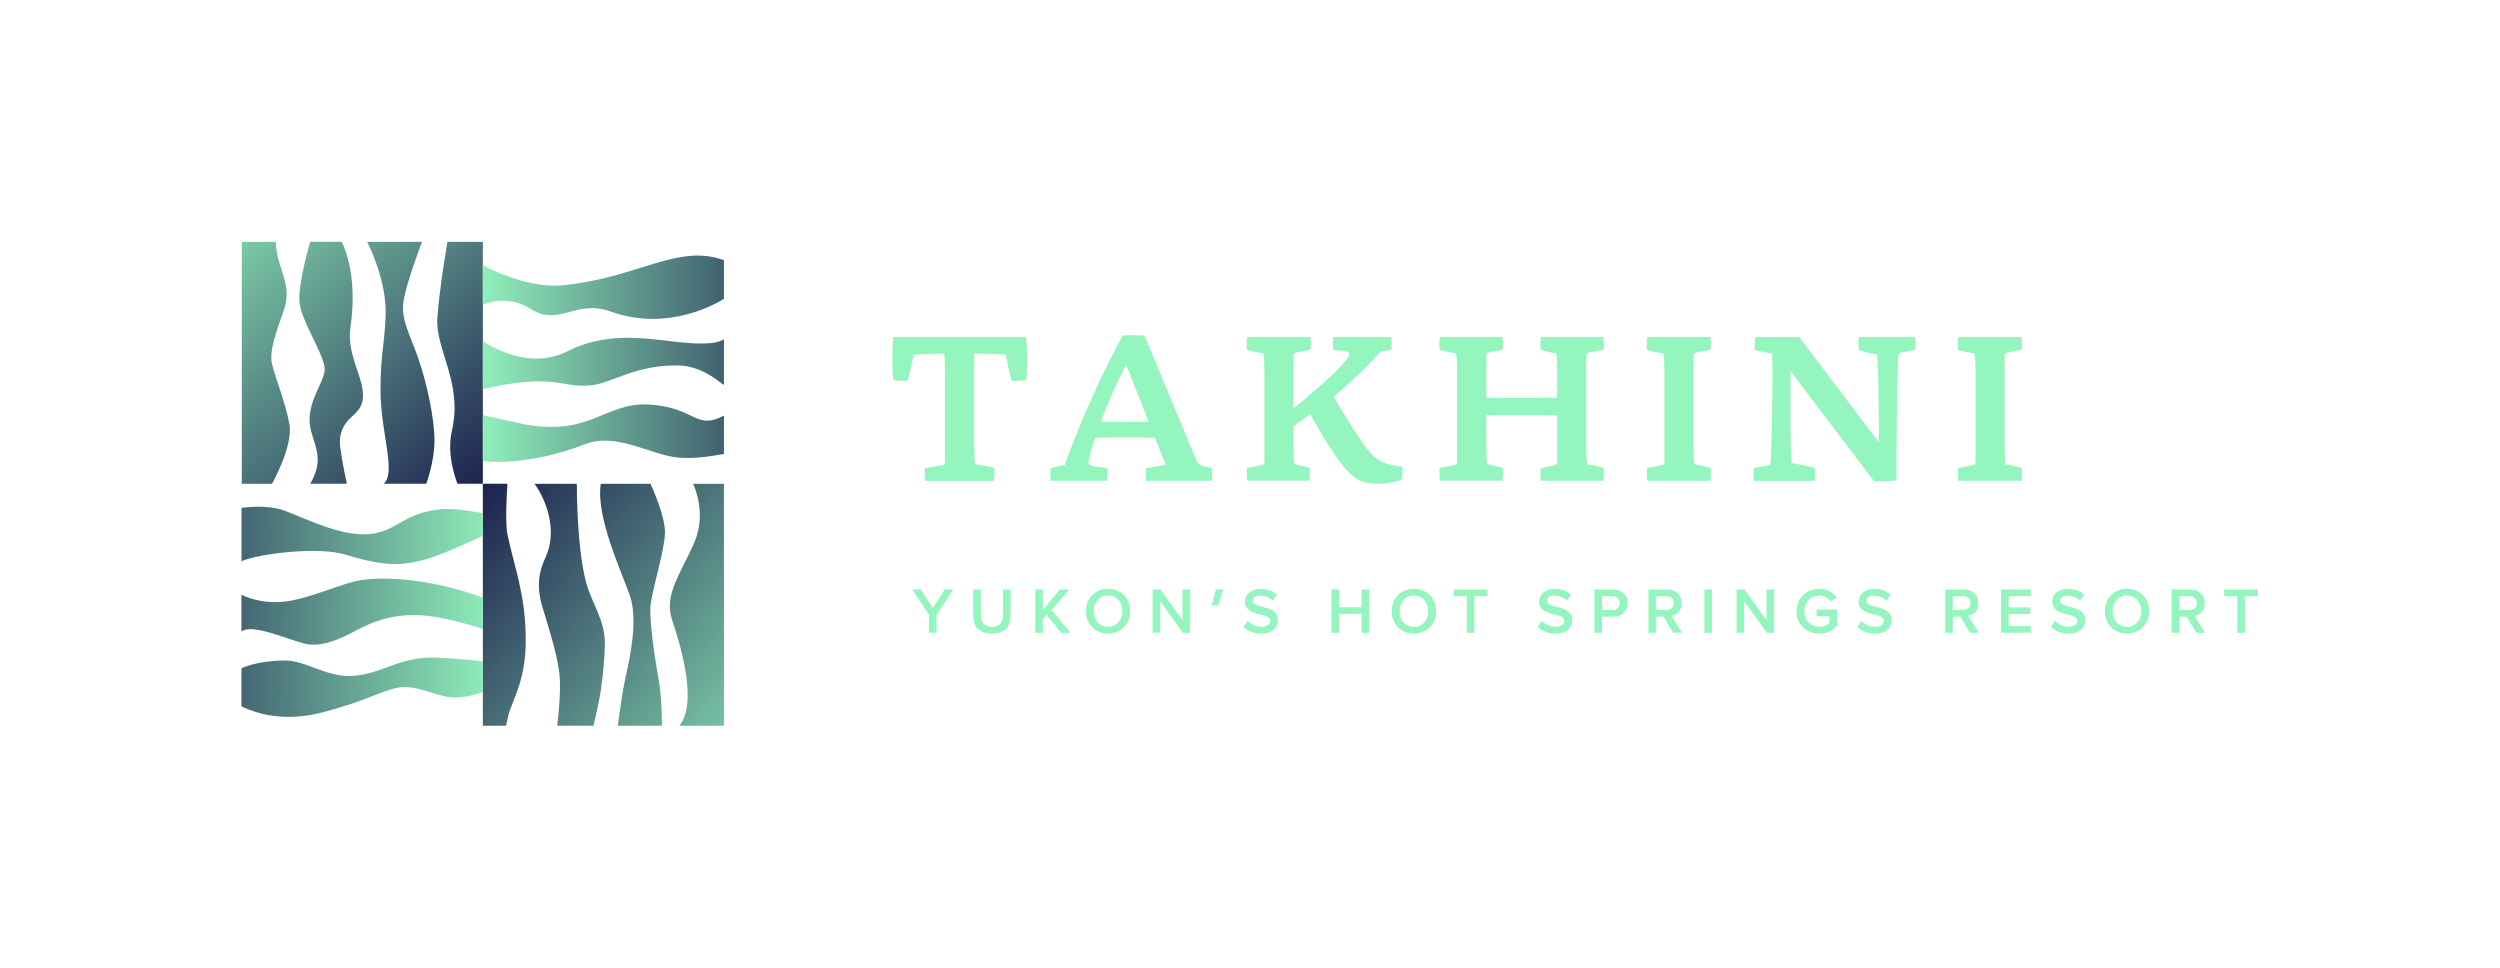 <svg xmlns="http://www.w3.org/2000/svg" xmlns:xlink="http://www.w3.org/1999/xlink" viewBox="0 0 577.46 223.59"><defs><style>      .cls-1 {        fill: none;      }      .cls-2 {        fill: url(#RGB_Gradient-9);      }      .cls-3 {        fill: url(#RGB_Gradient-2);      }      .cls-4 {        fill: url(#RGB_Gradient-8);      }      .cls-5 {        fill: url(#RGB_Gradient-7);      }      .cls-6 {        fill: url(#RGB_Gradient-4);      }      .cls-7 {        fill: url(#RGB_Gradient-3);      }      .cls-8 {        fill: url(#RGB_Gradient-6);      }      .cls-9 {        fill: url(#RGB_Gradient-5);      }      .cls-10 {        fill: url(#RGB_Gradient-12);      }      .cls-11 {        fill: url(#RGB_Gradient-14);      }      .cls-12 {        fill: url(#RGB_Gradient-13);      }      .cls-13 {        fill: url(#RGB_Gradient-10);      }      .cls-14 {        fill: url(#RGB_Gradient-11);      }      .cls-15 {        fill: url(#RGB_Gradient);      }      .cls-16 {        fill: #94f5be;      }    </style><linearGradient id="RGB_Gradient" data-name="RGB Gradient" x1="30.11" y1="52.08" x2="98.47" y2="125.17" gradientUnits="userSpaceOnUse"><stop offset="0" stop-color="#94f5be"></stop><stop offset="1" stop-color="#1c204e"></stop><stop offset="1" stop-color="#07124e"></stop></linearGradient><linearGradient id="RGB_Gradient-2" data-name="RGB Gradient" x1="56.15" y1="27.72" x2="124.51" y2="100.81" xlink:href="#RGB_Gradient"></linearGradient><linearGradient id="RGB_Gradient-3" data-name="RGB Gradient" x1="47.86" y1="35.47" x2="116.23" y2="108.56" xlink:href="#RGB_Gradient"></linearGradient><linearGradient id="RGB_Gradient-4" data-name="RGB Gradient" x1="38.38" y1="44.35" x2="106.74" y2="117.44" xlink:href="#RGB_Gradient"></linearGradient><linearGradient id="RGB_Gradient-5" data-name="RGB Gradient" x1="192.21" y1="177.97" x2="111.85" y2="110.7" xlink:href="#RGB_Gradient"></linearGradient><linearGradient id="RGB_Gradient-6" data-name="RGB Gradient" x1="198.63" y1="170.3" x2="118.27" y2="103.03" xlink:href="#RGB_Gradient"></linearGradient><linearGradient id="RGB_Gradient-7" data-name="RGB Gradient" x1="185.82" y1="185.6" x2="105.46" y2="118.33" xlink:href="#RGB_Gradient"></linearGradient><linearGradient id="RGB_Gradient-8" data-name="RGB Gradient" x1="178.98" y1="193.77" x2="98.62" y2="126.5" xlink:href="#RGB_Gradient"></linearGradient><linearGradient id="RGB_Gradient-9" data-name="RGB Gradient" x1="109.14" y1="100.05" x2="193.02" y2="100.05" xlink:href="#RGB_Gradient"></linearGradient><linearGradient id="RGB_Gradient-10" data-name="RGB Gradient" x1="109.14" y1="83.95" x2="193.02" y2="83.95" xlink:href="#RGB_Gradient"></linearGradient><linearGradient id="RGB_Gradient-11" data-name="RGB Gradient" x1="109.14" y1="66.34" x2="193.02" y2="66.34" xlink:href="#RGB_Gradient"></linearGradient><linearGradient id="RGB_Gradient-12" data-name="RGB Gradient" x1="116.14" y1="159.2" x2="25.41" y2="157.92" xlink:href="#RGB_Gradient"></linearGradient><linearGradient id="RGB_Gradient-13" data-name="RGB Gradient" x1="116.39" y1="141.78" x2="25.66" y2="140.5" xlink:href="#RGB_Gradient"></linearGradient><linearGradient id="RGB_Gradient-14" data-name="RGB Gradient" x1="116.63" y1="124.2" x2="25.91" y2="122.91" xlink:href="#RGB_Gradient"></linearGradient></defs><g id="logo"><g><path class="cls-15" d="M55.85,111.75h6.98s4.9-8.66,4.02-13.72c-.88-5.07-3.35-10.9-4.04-14.05-.69-3.14,1.29-8.05,2.79-12.45,2.07-6.09-1.72-9.39-1.9-15.66h-7.85s0,55.88,0,55.88Z"></path><path class="cls-3" d="M104.38,99.5c-1.38,5.89,1.29,12.24,1.29,12.24h5.86s0-55.87,0-55.87h-8.18s-1.84,10.46-2.33,17.65c-.48,7.19,5.94,14.92,3.36,25.98Z"></path><path class="cls-7" d="M89.07,73.19c-.28,6.57-1.2,9.02-1.18,16.94.03,9.92,3.7,18.98.75,21.6h9.82s1.88-4.98,1.9-9.98c0-4.99-1.76-13.29-3.69-18.82-1.93-5.54-3.86-8.72-3.54-12.69.33-3.96,4.34-14.37,4.34-14.37h-12.68s4.65,8.68,4.28,17.32Z"></path><path class="cls-6" d="M69.15,69.42c.17,4.62,6.17,12.96,5.84,16.16-.33,3.19-4.61,7.98-3.2,13.71.99,4.05,3.09,6.99-.14,12.45h8.46s-1.15-5.38-1.52-8.39c-.37-3.01.55-5,2.24-6.69,1.69-1.69,3.36-2.61,2.95-6.46-.41-3.84-3.67-8.86-2.83-14.58,1.89-12.93-2.05-19.76-2.05-19.76h-7.25s-2.66,8.93-2.5,13.56Z"></path><path class="cls-9" d="M145.51,137.65c1.96,5.7-.13,14.77-.98,18.63-.62,2.76-1.28,7.32-1.61,9.69-.13.94-.17,1.34-.21,1.67h10.2s0-6.43-.78-10.74c-1.21-6.65-1.99-13.32-1.92-16.45.08-3.12,3.33-13.27,3.39-17.37.06-3.9-3.03-10.65-3.34-11.33h-11.48c-1.22,7.54,4.77,20.23,6.73,25.9Z"></path><path class="cls-8" d="M160.34,125.39c-3.09,7.11-7.05,12-5.11,17.76,1.94,5.76,5.97,19.03,1.78,24.35l-.11.14h10.32s0-55.89,0-55.89h-7.14c.33.68,3.18,6.92.26,13.64Z"></path><path class="cls-5" d="M125.95,128.88c-1.56,3.32-2.05,6.74-.64,11.4,1.41,4.66,3.28,10.42,3.86,14.99.37,2.9.08,7.04-.17,9.68-.15,1.52-.29,2.69-.29,2.69h8.37s.49-2.07,1.09-4.81c.89-4.07,1.44-9.93,1.54-13.85.14-5.79-3.03-9.45-4.38-14.64-2.07-7.97-2.09-21.14-2.09-22.59h-9.77c2.47,3.41,5.54,10.63,2.48,17.13Z"></path><path class="cls-4" d="M111.53,167.64h5.35s.21-.91.49-2.17c.77-3.45,4.07-7.94,4.07-17.51,0-10.74-2.69-17.06-4.23-24.52-.6-2.91-.04-11.13,0-11.7h-5.68s0,55.89,0,55.89Z"></path><path class="cls-2" d="M119.47,97.64c-5.16-1.15-7.94-1.75-7.94-1.75v10.64s9.91,1.41,23.67-3.95c7.14-2.78,15.33,2.59,21.46,3.11,3.61.3,6.89-.18,10.56-.83v-8.86c-6.7,3.47-6.33-1.79-17.06-2.54-10.75-.75-13.8,7.97-30.7,4.2Z"></path><path class="cls-13" d="M131.12,81.11c8.26-4.24,16.96-2.97,20.39-2.69,3.39.29,12.84,1.98,15.71-.07v10.57c-.57-.18-4.7-4.38-10.48-4.5-9.85-.21-15.29,3.99-19.9,4.54-7.51.9-7.88-3.01-25.31.9v-11.08s9.97,7.26,19.59,2.33Z"></path><path class="cls-14" d="M167.22,60.11v8.91c-1.11.72-12.63,7.8-26.13,2.95-8.33-2.99-11.77,3.7-18.75-.74-5.39-3.41-10.81-.81-10.81-.81v-9.18s9.65,5.43,18.16,4.67c17.47-1.57,26.81-9.78,37.53-5.8Z"></path><path class="cls-10" d="M65.7,152.56c4.99-.06,9.72,3.96,15.77,3.56,6.95-.45,10.82-4.61,19.65-4.21,6.13.29,10.08.83,10.42.83v7.14c-.23-.12-4.19,1.81-8.15,1.08-4.78-.88-8.25-3.3-13.07-1.73-4.69,1.54-6.43,2.69-14.55,4.98-3.99,1.12-11.59,2.88-20-1.03v-8.82s3.34-1.72,9.92-1.8Z"></path><path class="cls-12" d="M111.53,138.04v7.24c-.49-.15-9-3.02-15.03-3.2-6.21-.19-10.6,1.62-14.29,3.58-3.69,1.95-7.2,3.51-10.63,3.22-3.44-.29-13.04-5.17-15.81-3v-8.52c.24.14,4.57,2.4,10.56,1.52,6.17-.91,13.22-4.5,17.84-5,7.89-.86,18.09.75,27.36,4.16Z"></path><path class="cls-11" d="M65.58,117.9c4.27,1.52,12.96,6.05,19.61,5.47,6.65-.58,7.39-4.66,16.38-5.72,3.6-.42,9.97.89,9.97.89v5.21s-9.13,4.48-14.27,5.73c-4.69,1.13-8.27,1.44-17.65-1.41-6.16-1.87-20.08-.15-23.84,1.57v-12.31c.29-.05,5.65-.9,9.8.57Z"></path></g><g><path class="cls-16" d="M237.01,77.84c.29,3.04.29,7.35.05,9.95-.83.15-2.5.24-3.38.15-.39-1.37-.98-3.97-1.37-6.03-1.71-.1-3.92-.2-7.3-.24v20.92c0,1.76.05,3.33.2,4.61,1.57.29,3.33.59,4.46.88.05.69.05,2.25-.05,2.99h-15.92c-.1-.73-.15-2.25-.05-2.94l3.87-.64c.69-.15.74-.25.74-1.08v-20.09c0-1.76-.05-3.28-.15-4.65-3.18.05-5.44.15-7.06.24-.44,2.11-1.03,4.65-1.42,6.03-.83.1-2.5,0-3.33-.15-.25-2.6-.25-6.91.05-9.95h30.67Z"></path><path class="cls-16" d="M279.92,108.12c.1.93.05,1.96,0,2.94h-15.19c-.05-.78-.1-2.2,0-2.89l4.51-.83-2.45-6.22c-2.01-.05-4.95-.1-7.01-.1-2.45,0-4.8.05-6.81.1-.44,1.27-.83,2.6-1.22,3.92-.25.88-.34,1.47-.34,1.81,0,.49.2.64,1.42.88l2.89.39c.1.93.05,1.96-.05,2.94h-12.98c-.1-.78-.1-2.2-.05-2.89.83-.25,2.25-.59,3.28-.73,3.48-9.85,9.21-22.44,13.42-29.94.78-.1,3.97-.1,5,0l11.91,28.61c.44.98.88,1.37,2.06,1.67l1.62.34ZM265.32,97.39l-5.1-12.94h-.25c-1.81,3.58-3.87,8.04-5.73,12.94,1.71.05,3.58.05,5.49.05,2.35,0,3.92,0,5.59-.05Z"></path><path class="cls-16" d="M323.87,110.76c-1.13.49-3.38.98-5.44.98-4.36,0-6.76-.59-13.72-12.45l-2.06-3.63-3.87,2.79v4.12c0,1.76.05,3.33.2,4.65,1.18.25,2.45.54,3.53.83.05.69.05,2.25-.05,2.99h-14.36c-.15-.73-.15-2.25-.1-2.94l3.23-.64c.69-.15.83-.25.83-1.08v-20.09c0-1.76-.05-3.28-.25-4.65-1.32-.25-2.74-.49-3.82-.83-.05-.69-.05-2.21.1-2.99h14.6c.1.78.1,2.25.05,2.94l-3.23.64c-.64.2-.74.29-.74,1.08v11.81c3.92-3.04,9.6-8.04,11.61-10.44.83-1.03,1.27-1.62,1.27-2.06,0-.34-.15-.49-.83-.59-1.08-.15-1.91-.29-2.89-.44-.1-.69-.05-2.21.05-2.94h13.38c.1.78.1,2.25.05,2.94-.64.15-1.47.24-2.4.39-3.67,3.97-7.35,7.45-10.97,10.49l2.25,3.72c5.44,9.02,7.3,11.22,10.53,11.86.88.29,1.86.44,3.09.54.1.73.05,2.16-.05,2.99Z"></path><path class="cls-16" d="M370.42,108.07c.1.69.05,2.25-.05,2.99h-14.41c-.15-.73-.15-2.25-.1-2.94l3.09-.64c.59-.2.73-.25.73-1.08v-10.44c-2.06-.05-5.1-.1-8.33-.1s-6.08.05-8.04.05v6.66c0,1.76.05,3.33.2,4.65,1.22.25,2.55.54,3.62.83.05.69.05,2.25-.1,2.99h-14.41c-.15-.73-.15-2.25-.1-2.94l3.23-.64c.69-.15.83-.25.83-1.08v-20.09c0-1.76-.05-3.28-.25-4.65-1.32-.25-2.74-.49-3.82-.83-.05-.69-.05-2.21.1-2.99h14.41c.15.78.15,2.25.1,2.94l-3.09.64c-.64.2-.73.29-.73,1.08v9.41c1.96,0,4.95.05,8.04.05s6.27-.05,8.33-.1v-5.54c0-1.76-.05-3.33-.2-4.65-1.23-.25-2.55-.49-3.63-.83-.05-.69-.05-2.21.1-2.99h14.41c.1.78.15,2.25.05,2.94l-3.23.64c-.64.2-.78.29-.78,1.08v20.09c0,1.76.05,3.33.2,4.65,1.32.25,2.74.54,3.82.83Z"></path><path class="cls-16" d="M395.11,111.06h-14.6c-.1-.73-.1-2.25-.1-2.94l3.23-.64c.69-.15.83-.25.83-1.08v-20.09c0-1.76-.05-3.28-.25-4.65-1.32-.25-2.74-.49-3.82-.83-.05-.69-.05-2.21.1-2.99h14.6c.1.78.1,2.25.05,2.94l-3.23.64c-.64.2-.74.29-.74,1.08v20.09c0,1.76.05,3.33.2,4.65,1.27.25,2.7.54,3.77.83.1.69.05,2.25-.05,2.99Z"></path><path class="cls-16" d="M442.38,77.84c.1.78.1,2.25.05,2.94l-3.14.64c-.69.15-.78.25-.83,1.23-.2,3.43-.34,12.15-.39,21.66v6.66c-1.86.2-3.53.2-5.19.2l-19.06-25.14h-.25v13.23c.05,2.99.15,5.49.29,7.69,1.91.34,3.97.78,5.34,1.13.05.69.05,2.25-.05,2.99h-14.01c-.15-.73-.15-2.25-.1-2.94l3.14-.59c.69-.15.78-.29.83-1.22.15-2.45.39-12.79.39-19.06,0-1.76-.05-3.38-.05-5.59-1.91-.34-3.28-.59-4.02-.83-.05-.69,0-2.21.05-2.99h10.19l18.18,24.01h.25c0-3.63-.05-7.69-.1-11.42-.05-3.18-.15-6.17-.29-8.48-1.71-.39-3.28-.73-4.26-1.13-.1-.69-.05-2.21.05-2.99h12.98Z"></path><path class="cls-16" d="M466.96,111.06h-14.6c-.1-.73-.1-2.25-.1-2.94l3.23-.64c.69-.15.83-.25.83-1.08v-20.09c0-1.76-.05-3.28-.25-4.65-1.32-.25-2.74-.49-3.82-.83-.05-.69-.05-2.21.1-2.99h14.6c.1.78.1,2.25.05,2.94l-3.23.64c-.64.2-.74.29-.74,1.08v20.09c0,1.76.05,3.33.2,4.65,1.27.25,2.7.54,3.77.83.1.69.05,2.25-.05,2.99Z"></path></g><g><path class="cls-16" d="M214.57,146.17v-4.16l-3.88-5.85h2.01l2.76,4.29,2.73-4.29h2.01l-3.87,5.85v4.16h-1.75Z"></path><path class="cls-16" d="M224.79,136.17h1.77v6c0,1.59.88,2.62,2.56,2.62s2.55-1.04,2.55-2.62v-6h1.77v6.04c0,2.49-1.42,4.14-4.32,4.14s-4.33-1.67-4.33-4.12v-6.06Z"></path><path class="cls-16" d="M245.11,146.17l-3.36-4.21-.87,1.02v3.2h-1.75v-10h1.75v4.77l3.91-4.77h2.17l-4.06,4.73,4.37,5.28h-2.16Z"></path><path class="cls-16" d="M255.93,136c3,0,5.12,2.19,5.12,5.17s-2.12,5.17-5.12,5.17-5.11-2.19-5.11-5.17,2.11-5.17,5.11-5.17ZM255.93,137.56c-2.02,0-3.31,1.54-3.31,3.61s1.29,3.62,3.31,3.62,3.32-1.56,3.32-3.62-1.31-3.61-3.32-3.61Z"></path><path class="cls-16" d="M273.21,146.17l-5.22-7.29v7.29h-1.75v-10h1.8l5.11,7.09v-7.09h1.75v10h-1.69Z"></path><path class="cls-16" d="M288.21,143.41c.69.73,1.77,1.38,3.17,1.38s2.01-.71,2.01-1.37c0-.9-1.06-1.17-2.28-1.48-1.63-.41-3.55-.89-3.55-3,0-1.65,1.45-2.92,3.64-2.92,1.56,0,2.82.5,3.75,1.39l-1,1.3c-.78-.78-1.84-1.14-2.9-1.14s-1.69.5-1.69,1.25,1.02,1.04,2.21,1.33c1.65.42,3.61.93,3.61,3.1,0,1.67-1.17,3.09-3.87,3.09-1.84,0-3.18-.64-4.06-1.59l.97-1.35Z"></path><path class="cls-16" d="M314.5,146.17v-4.37h-5.2v4.37h-1.75v-10h1.75v4.09h5.2v-4.09h1.75v10h-1.75Z"></path><path class="cls-16" d="M326.58,136c3,0,5.12,2.19,5.12,5.17s-2.12,5.17-5.12,5.17-5.11-2.19-5.11-5.17,2.11-5.17,5.11-5.17ZM326.58,137.56c-2.02,0-3.31,1.54-3.31,3.61s1.29,3.62,3.31,3.62,3.32-1.56,3.32-3.62-1.31-3.61-3.32-3.61Z"></path><path class="cls-16" d="M338.81,146.17v-8.46h-3.03v-1.54h7.81v1.54h-3.03v8.46h-1.75Z"></path><path class="cls-16" d="M356.16,143.41c.69.73,1.77,1.38,3.17,1.38s2.01-.71,2.01-1.37c0-.9-1.06-1.17-2.28-1.48-1.63-.41-3.55-.89-3.55-3,0-1.65,1.45-2.92,3.64-2.92,1.56,0,2.82.5,3.75,1.39l-1,1.3c-.78-.78-1.85-1.14-2.9-1.14s-1.69.5-1.69,1.25,1.02,1.04,2.21,1.33c1.65.42,3.61.93,3.61,3.1,0,1.67-1.17,3.09-3.87,3.09-1.84,0-3.18-.64-4.06-1.59l.97-1.35Z"></path><path class="cls-16" d="M368.29,146.17v-10h4.39c2.1,0,3.27,1.44,3.27,3.13s-1.18,3.14-3.27,3.14h-2.64v3.73h-1.75ZM372.45,137.71h-2.4v3.18h2.4c.99,0,1.71-.63,1.71-1.59s-.72-1.59-1.71-1.59Z"></path><path class="cls-16" d="M386.49,146.17l-2.22-3.73h-1.74v3.73h-1.75v-10h4.39c1.98,0,3.27,1.29,3.27,3.13s-1.17,2.75-2.37,2.94l2.45,3.93h-2.03ZM384.93,137.71h-2.4v3.18h2.4c.99,0,1.71-.63,1.71-1.59s-.72-1.59-1.71-1.59Z"></path><path class="cls-16" d="M393.69,146.17v-10h1.75v10h-1.75Z"></path><path class="cls-16" d="M408.1,146.17l-5.22-7.29v7.29h-1.75v-10h1.8l5.11,7.09v-7.09h1.75v10h-1.69Z"></path><path class="cls-16" d="M420.22,136c1.95,0,3.22.93,4.03,2.08l-1.44.81c-.53-.75-1.47-1.33-2.59-1.33-1.98,0-3.45,1.51-3.45,3.61s1.47,3.63,3.45,3.63c1.02,0,1.92-.48,2.37-.9v-1.56h-2.98v-1.54h4.74v3.75c-.99,1.09-2.38,1.82-4.12,1.82-2.9,0-5.25-2.06-5.25-5.19s2.35-5.17,5.25-5.17Z"></path><path class="cls-16" d="M429.97,143.41c.69.73,1.77,1.38,3.17,1.38s2.01-.71,2.01-1.37c0-.9-1.06-1.17-2.28-1.48-1.63-.41-3.55-.89-3.55-3,0-1.65,1.45-2.92,3.64-2.92,1.56,0,2.82.5,3.75,1.39l-1,1.3c-.78-.78-1.85-1.14-2.9-1.14s-1.69.5-1.69,1.25,1.02,1.04,2.21,1.33c1.65.42,3.61.93,3.61,3.1,0,1.67-1.17,3.09-3.87,3.09-1.84,0-3.18-.64-4.06-1.59l.97-1.35Z"></path><path class="cls-16" d="M455.02,146.17l-2.22-3.73h-1.74v3.73h-1.75v-10h4.39c1.98,0,3.27,1.29,3.27,3.13s-1.17,2.75-2.37,2.94l2.45,3.93h-2.03ZM453.46,137.71h-2.4v3.18h2.4c.99,0,1.71-.63,1.71-1.59s-.72-1.59-1.71-1.59Z"></path><path class="cls-16" d="M462.22,146.17v-10h6.85v1.54h-5.1v2.59h4.99v1.54h-4.99v2.78h5.1v1.54h-6.85Z"></path><path class="cls-16" d="M474.67,143.41c.69.73,1.77,1.38,3.17,1.38s2.01-.71,2.01-1.37c0-.9-1.06-1.17-2.28-1.48-1.63-.41-3.55-.89-3.55-3,0-1.65,1.45-2.92,3.64-2.92,1.56,0,2.82.5,3.75,1.39l-1,1.3c-.78-.78-1.85-1.14-2.9-1.14s-1.69.5-1.69,1.25,1.02,1.04,2.21,1.33c1.65.42,3.61.93,3.61,3.1,0,1.67-1.17,3.09-3.87,3.09-1.84,0-3.18-.64-4.06-1.59l.97-1.35Z"></path><path class="cls-16" d="M491.29,136c3,0,5.12,2.19,5.12,5.17s-2.12,5.17-5.12,5.17-5.11-2.19-5.11-5.17,2.11-5.17,5.11-5.17ZM491.29,137.56c-2.02,0-3.31,1.54-3.31,3.61s1.29,3.62,3.31,3.62,3.32-1.56,3.32-3.62-1.31-3.61-3.32-3.61Z"></path><path class="cls-16" d="M507.32,146.17l-2.22-3.73h-1.74v3.73h-1.75v-10h4.39c1.98,0,3.27,1.29,3.27,3.13s-1.17,2.75-2.37,2.94l2.45,3.93h-2.03ZM505.76,137.71h-2.4v3.18h2.4c.99,0,1.71-.63,1.71-1.59s-.72-1.59-1.71-1.59Z"></path><path class="cls-16" d="M516.78,146.17v-8.46h-3.03v-1.54h7.81v1.54h-3.03v8.46h-1.75Z"></path><path class="cls-16" d="M280.86,136.17l-.98,3.69h1.49l1.19-3.69h-1.7Z"></path></g></g><g id="bounding_box" data-name="bounding box"><rect class="cls-1" x=".18" y="0" width="577.09" height="223.59"></rect></g></svg>